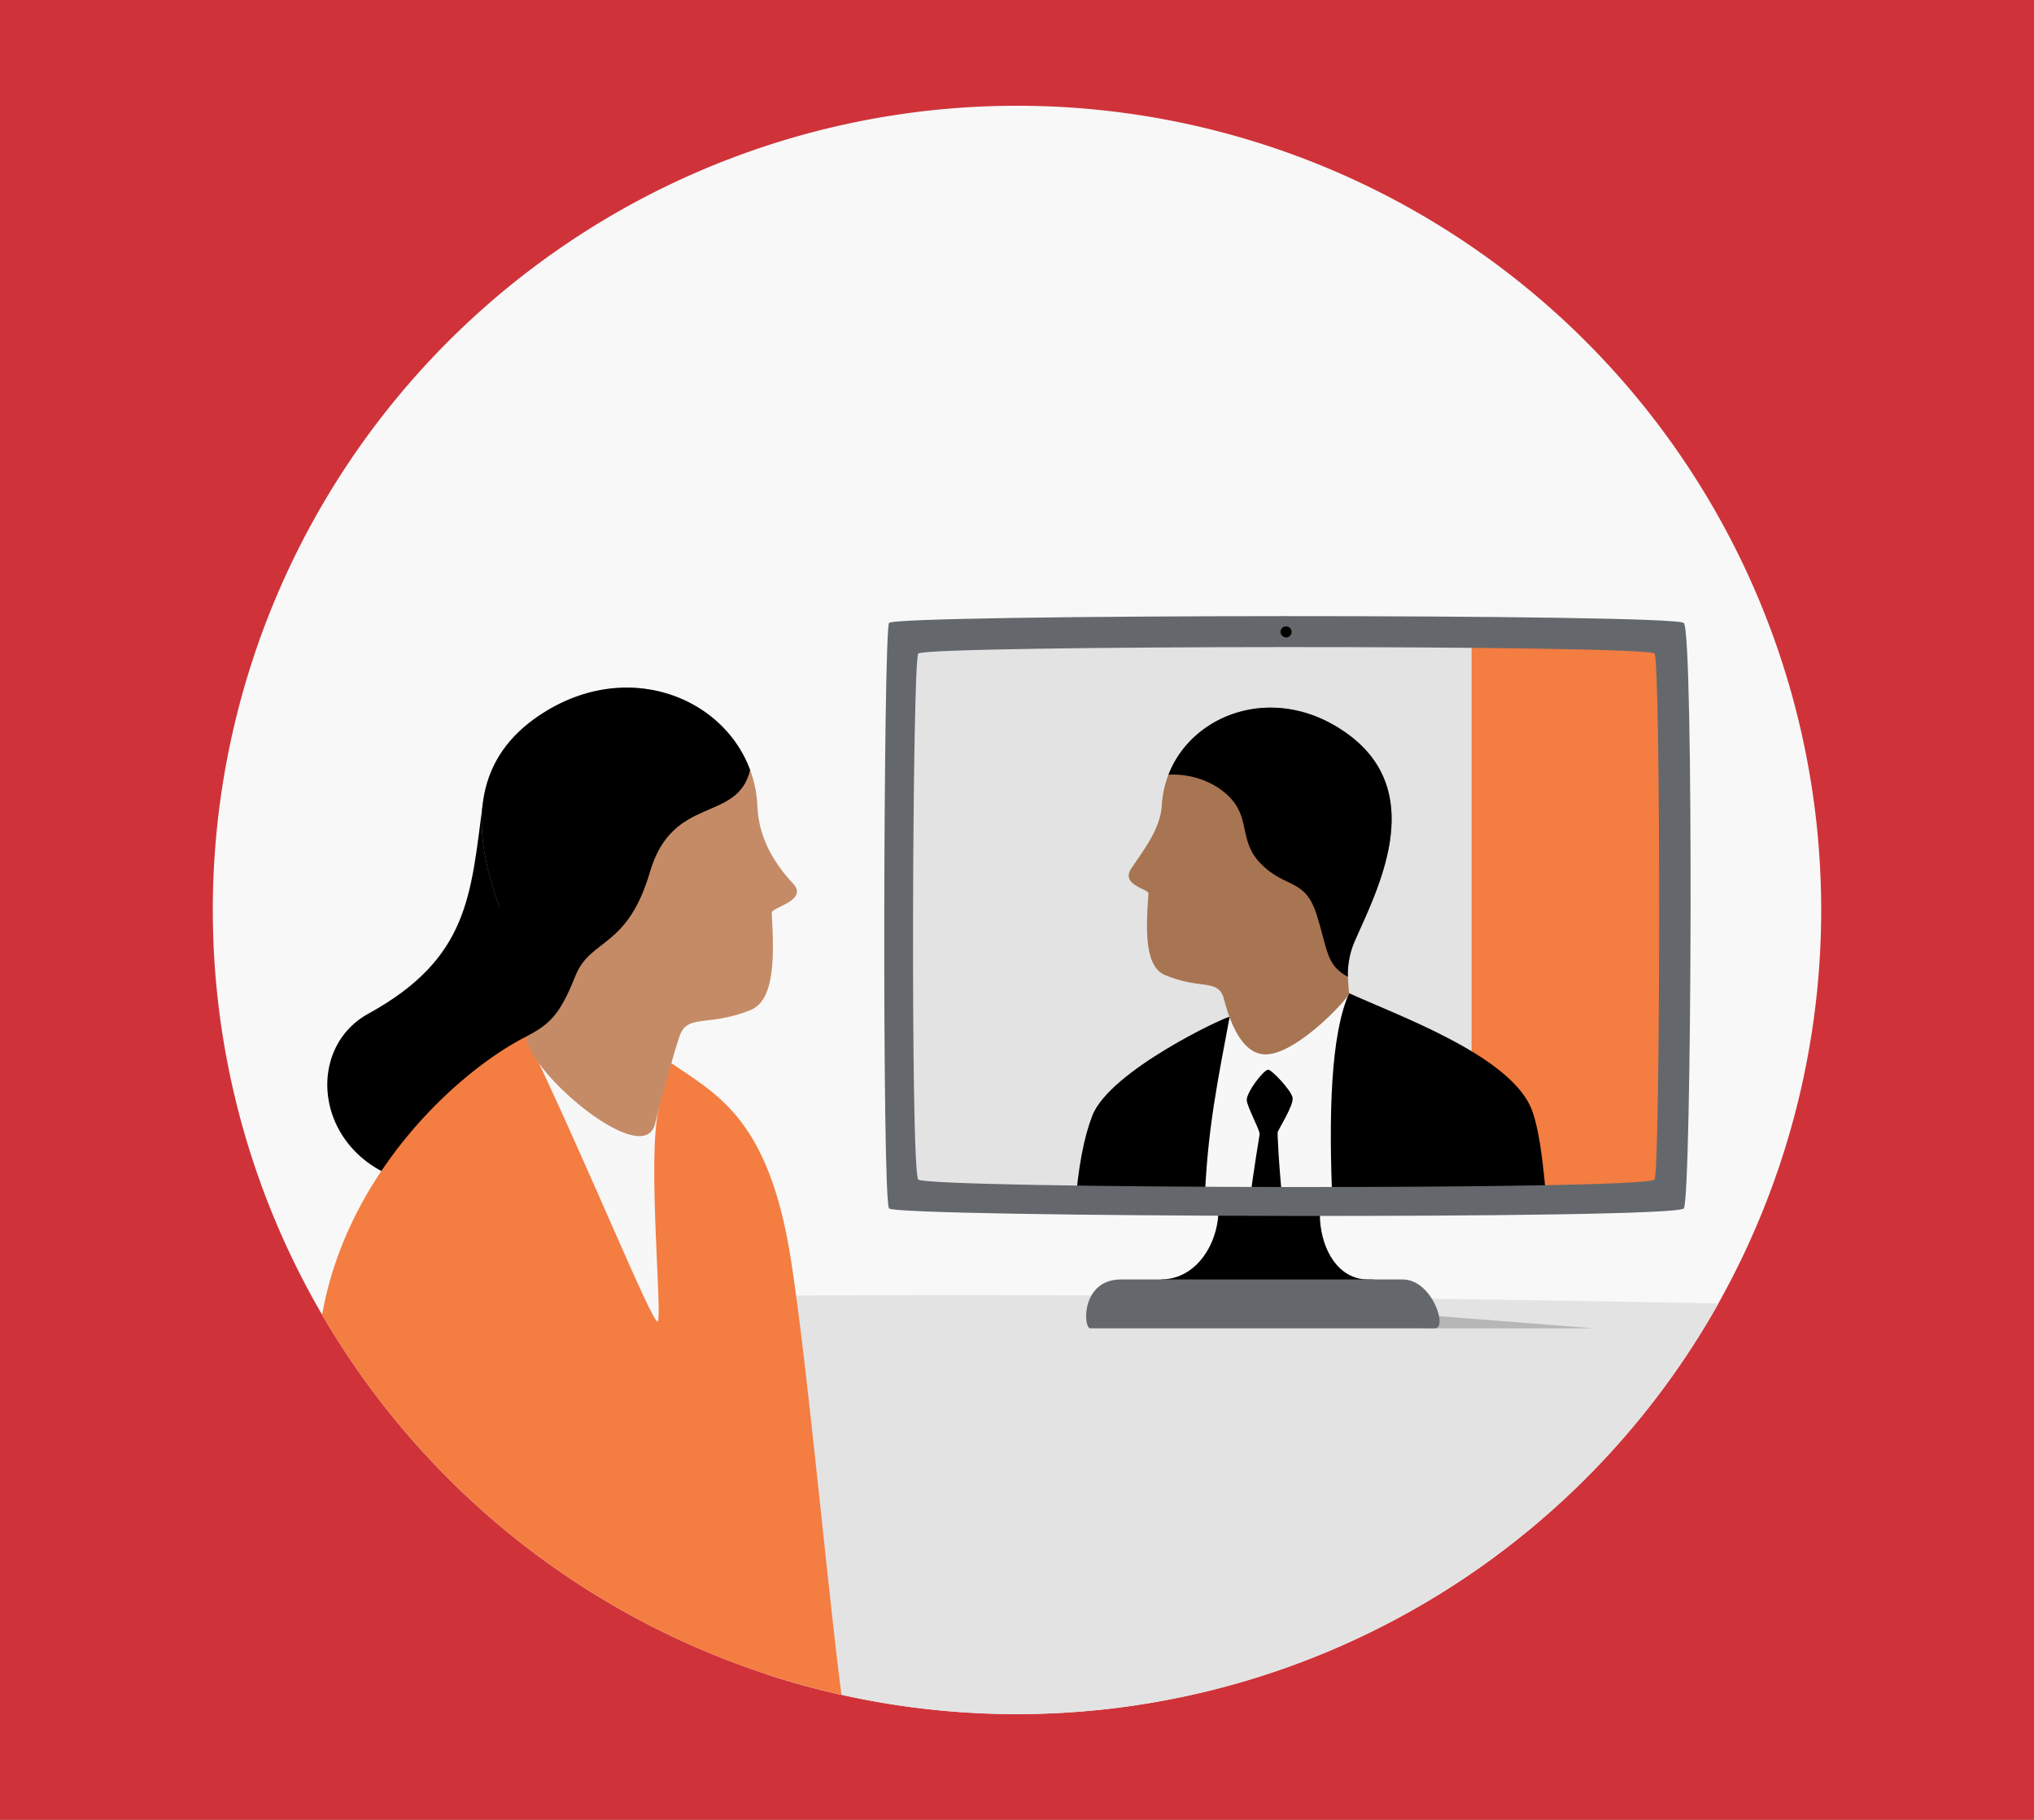 <svg xmlns="http://www.w3.org/2000/svg" xmlns:xlink="http://www.w3.org/1999/xlink" width="380" height="340" viewBox="0 0 380 340">
  <defs>
    <clipPath id="clip-path">
      <rect id="Rectangle_10" data-name="Rectangle 10" width="300.486" height="300.486" fill="none"/>
    </clipPath>
    <clipPath id="clip-path-3">
      <rect id="Rectangle_8" data-name="Rectangle 8" width="31.922" height="2.419" fill="none"/>
    </clipPath>
  </defs>
  <g id="img-collaboration-tools" transform="translate(-845 -281)">
    <rect id="bg-_CF3339" data-name="bg-#CF3339" width="380" height="340" transform="translate(845 281)" fill="#cf3339"/>
    <g id="illustration" transform="translate(884.757 300.757)">
      <g id="Group_10794" data-name="Group 10794" clip-path="url(#clip-path)">
        <g id="Group_10793" data-name="Group 10793">
          <g id="Group_10792" data-name="Group 10792" clip-path="url(#clip-path)">
            <path id="Path_10058" data-name="Path 10058" d="M300.486,150.243A150.243,150.243,0,1,1,150.243,0,150.243,150.243,0,0,1,300.486,150.243" fill="#f8f8f8"/>
            <path id="Path_10059" data-name="Path 10059" d="M315.793,328.246c-11.087,0-12.16-22.116-1.788-22.116s-10.193-4.558-10.193-4.558-37.374,4.473-24.32,4.473,9.756,22.2-2.4,22.2l11.524,6.23s38.269-6.23,27.181-6.23" transform="translate(-99.988 -108.967)"/>
            <path id="Path_10060" data-name="Path 10060" d="M298.742,349.471c-27.036-.521-88.232-1.569-143.283-1.569-73.276,0-107.151,1.857-107.151,1.857,18.988,17.959,43.16,50.677,72.725,69.034a150.394,150.394,0,0,0,177.709-69.321" transform="translate(-17.455 -125.707)" fill="#e3e3e3"/>
            <g id="Group_10791" data-name="Group 10791" transform="translate(226.089 225.992)" opacity="0.2" style="mix-blend-mode: multiply;isolation: isolate">
              <g id="Group_10790" data-name="Group 10790">
                <g id="Group_10789" data-name="Group 10789" clip-path="url(#clip-path-3)">
                  <path id="Path_10061" data-name="Path 10061" d="M355.1,353.847l-1.1,2.419h31.923Z" transform="translate(-353.999 -353.847)"/>
                </g>
              </g>
            </g>
            <path id="Path_10062" data-name="Path 10062" d="M345.092,154.983c-1.255-1.761-144.494-1.671-145.668,0s-1.565,102.213,0,104.046,144.488,2.142,145.668,0,1.255-102.285,0-104.046" transform="translate(-71.685 -55.534)" fill="#e3e3e3"/>
            <path id="Path_10063" data-name="Path 10063" d="M406.457,155.057c-.42-.588-16.7-.971-38.233-1.155V260.465c21.55-.2,37.837-.644,38.232-1.362,1.18-2.141,1.256-102.285,0-104.046" transform="translate(-133.05 -55.609)" fill="#f47d41"/>
            <path id="Path_10064" data-name="Path 10064" d="M41.14,243.353c-14.655,8.056-8.419,35.412,20.119,32.092s28.669-55.614,28.669-55.614L62.554,204.01c-2.288,17.168-2.521,28.956-21.415,39.343" transform="translate(-12.101 -73.715)"/>
            <path id="Path_10065" data-name="Path 10065" d="M96.894,275.236s-8.477-14.074-26.789-4.757c-12.54,6.379-33.423,25.277-38.127,52a150.46,150.46,0,0,0,97.028,70.983c-2.736-20.8-7.191-70.559-10.235-85.759-4.494-22.438-13.475-26.693-21.876-32.471" transform="translate(-11.555 -96.58)" fill="#f47d41"/>
            <path id="Path_10066" data-name="Path 10066" d="M91.675,272.282c10.8,22.213,23.627,53.93,24.56,53.231s-1.947-30.3.141-39.387-24.7-13.844-24.7-13.844" transform="translate(-33.125 -98.383)" fill="#f7f7f7"/>
            <path id="Path_10067" data-name="Path 10067" d="M130.176,192.43c-.8-18.3-22.776-29.613-41.323-16.62s-6.988,35.241-2.338,46.456A18.616,18.616,0,0,1,87.9,230.2c-.074.7-.349,2.048-.878,4.459-1.323,6.03,21.751,25.964,24.007,17.109s4.314-15.851,4.779-16.9c1.6-3.593,5.4-1.341,13.058-4.41,4.363-1.749,4.521-9.183,3.976-18.153-.066-1.095,7-2.281,3.962-5.529-3.787-4.043-6.382-8.76-6.627-14.347" transform="translate(-28.426 -61.502)" fill="#c58b67"/>
            <path id="Path_10068" data-name="Path 10068" d="M88.852,175.812c-18.544,13-6.988,35.242-2.338,46.456a18.6,18.6,0,0,1,1.377,7.937c4.968-2.573,4.559-5.913,7.271-13.922s6.957-5.563,12.58-11.038c5.961-5.8,1.405-11.653,10.279-17.145a18.86,18.86,0,0,1,10.784-2.495c-5.169-14.033-23.851-21.076-39.953-9.795" transform="translate(-28.426 -61.503)"/>
            <path id="Path_10069" data-name="Path 10069" d="M93.342,187.451l-12.2,32.163s2.25,21.889,6.728,19.561,6.353-4.19,9.18-11.31,9.7-5.013,13.955-19.488,16.333-9.067,18.695-19l-12.212-8.723Z" transform="translate(-29.319 -65.277)"/>
            <path id="Path_10070" data-name="Path 10070" d="M303.407,259.6s-21.675,4.522-22.318,4.413-22.43,10.036-25.675,18.5c-1.567,4.087-2.629,9.539-3.239,17.489h88.191c-.588-8.529-1.568-16.126-3.19-19.462-4.71-9.687-24.908-16.87-33.77-20.943" transform="translate(-91.118 -93.799)"/>
            <path id="Path_10071" data-name="Path 10071" d="M294.787,260.78c-1.97,10.749-4.354,21.437-4.7,35.991h23.957c-.841-18.117-.324-32.781,3.062-40.4,0,0-18.685-15.405-22.318,4.413" transform="translate(-104.816 -90.571)" fill="#f7f7f7"/>
            <path id="Path_10072" data-name="Path 10072" d="M311.016,287.231c-.208-1.4-4.005-5.339-4.57-5.267-.968.123-4.123,4.377-3.994,5.724s2.361,5.376,2.4,6.26c.015.354-1.069,6.068-2.034,14.134h6.449c-.891-8.924-1.1-14.251-1.039-14.458.119-.435,3-4.994,2.789-6.393" transform="translate(-109.283 -101.881)"/>
            <path id="Path_10073" data-name="Path 10073" d="M308.816,180.97c-15.294-11.092-33.777-1.959-34.7,13.3-.281,4.657-3.7,8.764-5.724,11.876s3.3,3.754,3.23,4.666c-.577,7.474-.547,13.678,3.068,15.2,6.35,2.665,9.545.839,10.831,3.857.374.878,2.338,11.3,8.252,10.973s15.4-10.672,15.324-11.423c-.146-1.405-.2-2.686-.234-3.065a15.53,15.53,0,0,1,1.263-6.6c4.032-9.291,13.975-27.69-1.315-38.783" transform="translate(-96.813 -63.617)" fill="#a87552"/>
            <path id="Path_10074" data-name="Path 10074" d="M313.013,180.971c-13.277-9.631-28.956-4.011-33.459,7.624a15.735,15.735,0,0,1,8.961,2.228c7.327,4.7,3.446,9.519,8.339,14.442,4.615,4.642,8.19,2.66,10.342,9.378s1.767,9.5,5.876,11.713a15.51,15.51,0,0,1,1.256-6.6c4.032-9.291,13.975-27.69-1.315-38.783" transform="translate(-101.011 -63.618)"/>
            <path id="Path_10075" data-name="Path 10075" d="M345.794,150.577c-1.882-1.751-147.441-1.659-148.487,0s-1.328,107.725,0,109.378,147.016,2.081,148.487,0,1.881-107.628,0-109.378m-5.477,103.972c-1.114,2.023-136.077,1.731-137.555,0s-1.107-96.673,0-98.252,136.37-1.663,137.555,0,1.113,96.23,0,98.252" transform="translate(-70.97 -53.946)" fill="#64686d"/>
            <path id="Path_10076" data-name="Path 10076" d="M314.6,343.337H261.946c-7.435,0-7.066,9.131-5.694,9.131h64.377c2.453,0-.534-9.131-6.027-9.131" transform="translate(-92.307 -124.057)" fill="#64686d"/>
            <path id="Path_10077" data-name="Path 10077" d="M313.37,152.287a1.032,1.032,0,1,0,1.031,1.032,1.033,1.033,0,0,0-1.031-1.032" transform="translate(-112.857 -55.026)"/>
          </g>
        </g>
      </g>
    </g>
  </g>
</svg>
